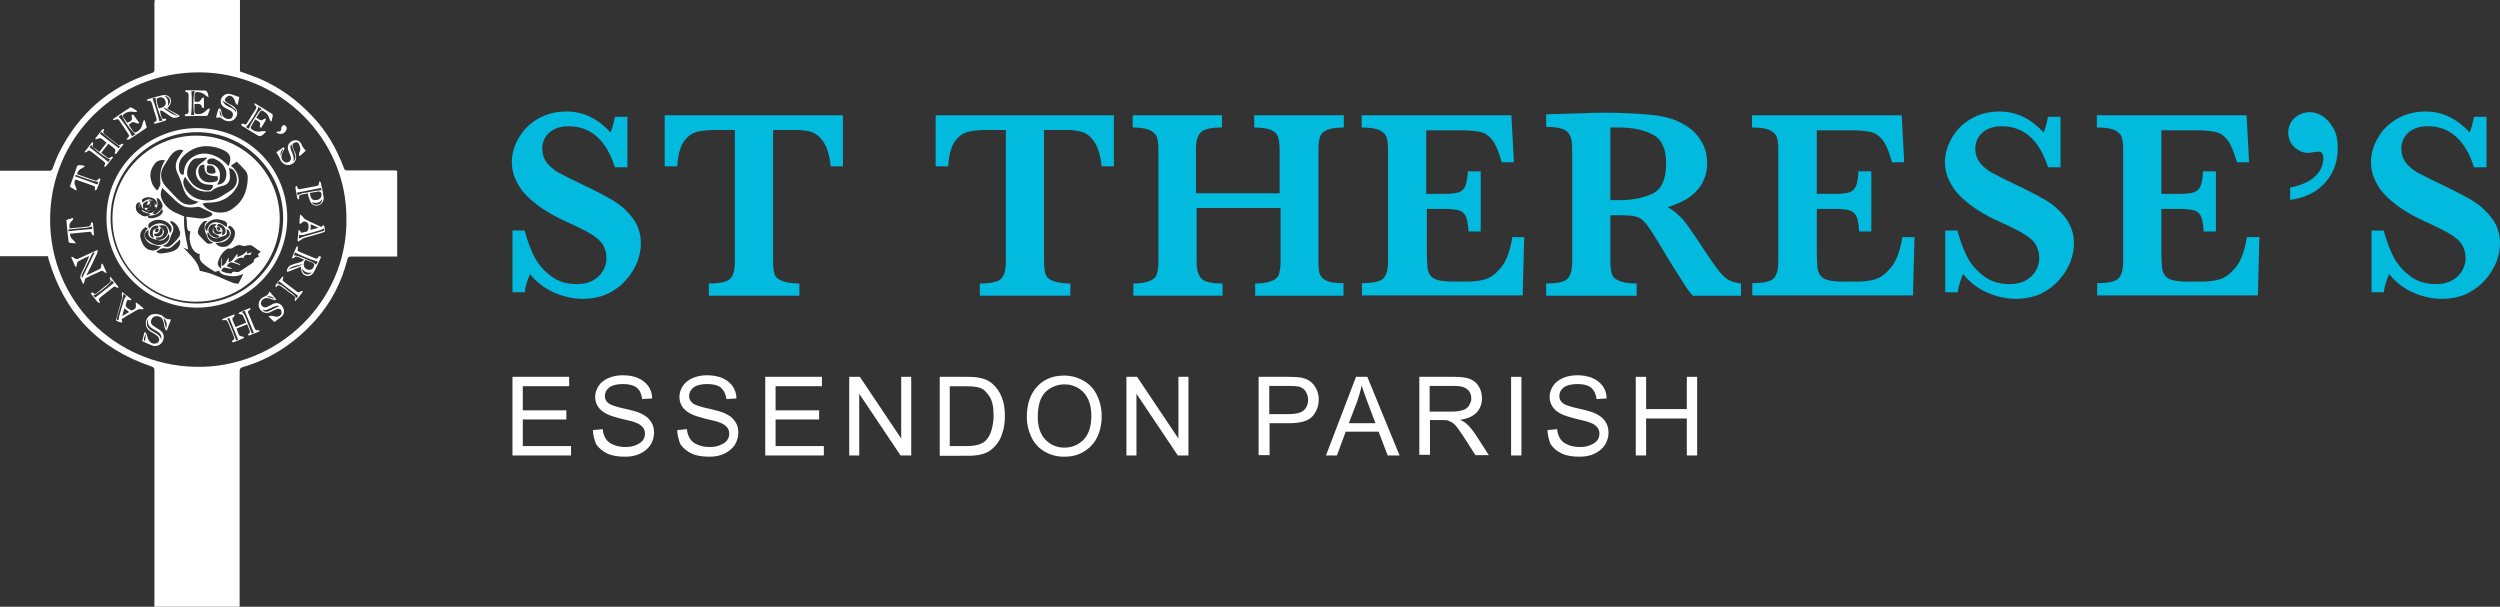 <?xml version="1.0" encoding="utf-8"?>
<!-- Generator: Adobe Illustrator 24.0.1, SVG Export Plug-In . SVG Version: 6.00 Build 0)  -->
<svg version="1.1" xmlns="http://www.w3.org/2000/svg" xmlns:xlink="http://www.w3.org/1999/xlink" x="0px" y="0px"
	 viewBox="0 0 798.1 193.7" style="enable-background:new 0 0 798.1 193.7;" xml:space="preserve">
<rect x="0" y="0" width="798.1" height="193.7" fill="#333333" stroke="none"/>
<style type="text/css">
	.st0{display:none;}
	.st1{fill:#FFFFFF;}
	.st2{fill:#01BADD;}
	.st3{fill:#231F20;}
	.st4{fill:#00BADD;}
</style>
<g id="Layer_2" class="st0">
</g>
<g id="Layer_1">
	<g>
		<path class="st1" d="M125.9,54.4c-5,0-10.1,0-15.1,0c-0.6,0-0.8-0.2-1-0.7c-2.3-6.2-5.5-11.8-10.1-16.6
			c-4.9-5.2-10.5-9.3-17.1-12.1c-2-0.8-4-1.5-6-2.2c0,0,0-0.1,0-0.2c0-7.5,0-15.1,0-22.6c-9.1,0-18.1,0-27.2,0c0,0.3-0.1,0.7-0.1,1
			c0,7.1,0,14.1,0,21.2c0,0.6-0.2,0.9-0.8,1.1C35,27.6,25.1,36.2,18.8,48.9c-0.8,1.6-1.4,3.3-2,4.9c-0.2,0.5-0.5,0.7-1,0.7
			c-5.3,0-10.5,0-15.8,0c0,9.1,0,18.2,0,27.3c5.1,0,10.2,0,15.3,0c0.1,0.2,0.1,0.3,0.1,0.5c0,0.1,0.1,0.3,0.1,0.4
			c5,17.1,15.9,28.6,32.9,34.3c0.7,0.2,0.9,0.6,0.9,1.3c0,24.8,0,49.6,0,74.4c0,0.4,0,0.8,0,1.2c9.1,0,18.2,0,27.2,0
			c0-0.4,0-0.7,0-1.1c0-24.7,0-49.5,0-74.2c0-0.8,0.2-1.2,1-1.4c9.3-2.7,17-8,23.4-15.2c4.9-5.6,8.2-12,10-19.2
			c0.2-0.6,0.4-0.9,1.1-0.9c4.7,0,9.4,0,14,0c0.3,0,0.5,0,0.8,0c0-9.2,0-18.2,0-27.3C126.6,54.4,126.2,54.4,125.9,54.4z M62.2,117.1
			C36.5,116.5,15.8,95.8,16,69.8c0.1-25.4,20.6-46.9,47.9-46.7c25.3,0.2,46.9,21,46.7,47C110.8,96.3,88.6,117.8,62.2,117.1z"/>
		<path class="st1" d="M91.7,69.5c0-15.1-11.9-28.6-28.8-28.6C47.4,40.9,34,53.3,34,69.5c-0.1,16.3,13.5,28.9,29.2,28.7
			C79.6,98,91.7,84.8,91.7,69.5z M62.8,96.9c-15.2,0-27.5-12.3-27.5-27.3c0-15.1,12.4-27.4,27.6-27.4c15.2,0,27.5,12.3,27.5,27.4
			C90.4,84.7,78.1,96.9,62.8,96.9z"/>
		<path class="st1" d="M82.4,105.4c-0.6,0.2-0.9-0.1-1.1-0.6c-0.6-1.4-1.2-2.9-1.8-4.3C79,99.4,79,99.4,80,98.8
			c-0.1-0.2-0.1-0.3-0.2-0.5c-1.1,0.5-2.2,0.9-3.3,1.4c-0.2,0.1-0.2,0.3-0.4,0.4c0.2,0.1,0.4,0.2,0.6,0.2c0.3,0.1,0.7,0.1,0.8,0.3
			c0.4,0.8,0.7,1.6,1.1,2.4c-1.2,0.5-2.3,0.9-3.4,1.4c-0.3-0.7-0.6-1.4-0.9-2.1c-0.2-0.5-0.2-0.9,0.4-1.2c0.1-0.1,0.2-0.4,0.2-0.6
			c-0.1,0-0.1-0.1-0.2-0.1c-1.3,0.5-2.5,1-3.8,1.5c0,0.1,0,0.2,0,0.2c0.2,0.1,0.4,0.2,0.6,0.1c0.7-0.2,1,0.1,1.3,0.7
			c0.6,1.5,1.2,2.9,1.8,4.4c0.2,0.6,0.4,1.1-0.4,1.4c-0.1,0-0.2,0.3-0.1,0.4c0.1,0.1,0.3,0.2,0.4,0.2c1.2-0.5,2.3-0.9,3.4-1.4
			c0-0.1,0-0.2,0-0.3c-0.2-0.1-0.4-0.1-0.6-0.2c-0.3-0.1-0.8-0.1-0.9-0.3c-0.4-0.7-0.6-1.4-0.9-2.2c1.2-0.5,2.2-0.9,3.4-1.4
			c0.3,0.7,0.5,1.4,0.8,2c0.2,0.5,0.1,0.8-0.3,1c-0.1,0.1-0.2,0.3-0.3,0.5c0.2,0,0.4,0.1,0.5,0.1c1.1-0.4,2.2-0.9,3.2-1.3
			c0-0.1,0-0.2,0.1-0.3C82.8,105.5,82.5,105.4,82.4,105.4z M76,108.4c-0.2,0.1-0.5,0.2-0.6,0.3c-0.5-1.2-0.9-2.4-1.3-3.5
			c-0.5-1.2-1-2.3-1.5-3.5c0.1,0,0.4-0.2,0.6-0.2C74.1,103.7,75,106,76,108.4z M80.7,106.4c-0.1,0.1-0.3,0.1-0.3,0.1
			c-0.5-1.2-0.9-2.4-1.4-3.6c-0.5-1.1-0.7-2.5-1.8-3.3c0.3-0.1,0.7-0.3,0.9-0.4c1,2.3,1.9,4.6,2.9,7
			C81.1,106.3,80.9,106.4,80.7,106.4z"/>
		<path class="st1" d="M27.8,48.4c0.4-0.5,0.8-0.4,1.3,0c1.2,0.9,2.4,1.9,3.6,2.8c1,0.8,1,0.8,0.5,2c0.2,0,0.5,0,0.7-0.2
			c0.7-0.9,1.4-1.8,2.3-2.9c-0.4,0-0.7-0.1-0.8,0c-0.5,0.6-0.9,0.4-1.4,0c-0.5-0.4-1.1-0.9-1.7-1.3c0.8-1,1.5-1.9,2.3-2.9
			c0.5,0.4,0.9,0.7,1.4,1.1c1,0.8,1,0.8,0.6,1.9c0.1,0.1,0.3,0.2,0.4,0.3c0.8-1.1,1.6-2.1,2.4-3.1c0-0.1,0-0.1-0.1-0.2
			c-0.2,0-0.5,0-0.6,0.1c-0.4,0.5-0.8,0.4-1.3,0c-1.3-1-2.6-2-3.8-3c-0.5-0.4-0.9-0.7-0.4-1.4c0.1-0.1,0-0.3-0.1-0.4
			c0,0-0.3,0-0.4,0.1c-0.8,1-1.5,2-2.3,2.9c0.1,0.1,0.1,0.2,0.2,0.3c0.2-0.1,0.5-0.2,0.7-0.2c0.3-0.1,0.6-0.3,0.8-0.2
			c0.7,0.4,1.3,0.9,1.9,1.5c-0.8,1-1.5,1.9-2.3,2.9c-0.6-0.5-1.1-0.9-1.7-1.3c-0.4-0.3-0.6-0.6-0.3-1.1c0.1-0.1,0-0.4-0.1-0.7
			c-0.1,0-0.2,0-0.2,0c-0.8,1-1.6,2.1-2.4,3.1c0,0.1,0.1,0.2,0.1,0.2C27.4,48.5,27.7,48.6,27.8,48.4z M31.9,42.7
			c0,0,0.1-0.1,0.2-0.3c0.1-0.1,0.2-0.2,0.2-0.3c1,0.8,2,1.6,2.9,2.4c1,0.8,2,1.5,3.1,2.3c-0.1,0.1-0.3,0.4-0.4,0.5
			C35.9,45.8,33.9,44.3,31.9,42.7z M29.1,46.3c0.7,1.2,5.1,4.5,6.1,4.6c-0.3,0.4-0.5,0.6-0.6,0.8c-2-1.6-4-3.1-6-4.7
			C28.7,46.9,28.9,46.6,29.1,46.3z"/>
		<path class="st1" d="M51.2,100.5c-0.8-0.2-1.7-0.4-2.4-0.2c-1.2,0.3-2,1.2-2.2,2.4c-0.2,1.3,0.3,2.4,1.4,3.1
			c0.8,0.5,1.6,0.9,2.3,1.5c0.3,0.3,0.6,0.9,0.5,1.3c-0.1,0.7-0.6,1-1.3,1.1c-0.9,0.1-1.7-0.4-2.2-1.4c-0.2-0.5-0.3-1.1-0.5-1.6
			c-0.1-0.3-0.3-0.5-0.5-0.7c-0.1,0-0.2,0.1-0.2,0.1c-0.2,0.9-0.5,1.9-0.7,2.8c1.1,0.5,2.1,1,3.2,1.4c1.6,0.6,3.3-0.5,3.6-2.1
			c0.3-1.2-0.2-2.2-1.4-3c-0.7-0.4-1.4-0.8-2-1.3c-0.6-0.4-0.8-1.1-0.5-1.8c0.3-0.8,0.9-1.1,1.6-1.2c0.9,0,1.7,0.4,2.1,1.3
			c0.3,0.8,0.4,1.6,0.6,2.5c0.1,0.3,0.3,0.5,0.4,0.8c0.1,0,0.2-0.1,0.3-0.1c0.4-1.1,0.8-2.2,1.3-3.4c-0.7-0.1-1.3-0.1-1.8-0.4
			C52.2,101.2,51.8,100.6,51.2,100.5z M46.3,108.9c-0.5-0.1-0.5-1.1,0.3-2.3C46.5,107.3,46.4,108.1,46.3,108.9z M49,105.1
			c0.5,0.3,1,0.5,1.4,0.8c0.9,0.6,1.3,1.4,1,2.5c-0.1-0.9-0.7-1.4-1.4-1.9c-0.7-0.4-1.4-0.8-2-1.2c-1.2-0.9-1.5-2.2-0.6-3.5
			C46.8,103.5,47.8,104.4,49,105.1z M53,104.7c-0.3-1-0.5-2.1-0.8-3.1C53.1,102.1,53.5,103.9,53,104.7z"/>
		<path class="st1" d="M101.7,81.9c-0.3,0.9-0.9,0.7-1.5,0.4c-1.5-0.6-3.1-1.3-4.6-1.9c-0.5-0.2-0.8-0.5-0.5-1.1
			c0.1-0.2-0.1-0.4-0.1-0.7c-0.1,0-0.2,0.1-0.3,0.1c-0.5,1.1-1,2.2-1.4,3.4c-0.1,0.2,0.1,0.4,0.1,0.5c0.5-0.3,1-0.8,1.3-0.7
			c0.8,0.2,1.5,0.6,2.4,1c-0.4,0.3-0.7,0.6-1,0.7c-0.9,0.3-1.7,0.5-2.6,0.8c-1.1,0.3-1.7,0.9-1.9,1.9c0,0.1,0,0.4,0,0.4
			c0.1,0.1,0.3,0,0.5,0c1.3-0.5,2.6-1,4-1.6c0,0.3,0,0.5,0,0.6c0.1,1.2,0.6,2,1.5,2.3c1,0.3,2-0.1,2.6-1.1c0.8-1.5,1.5-3.1,2.2-4.6
			c0.1-0.1-0.1-0.3-0.1-0.5C102,81.7,101.8,81.8,101.7,81.9z M91.9,86.1c1.3-1.3,3.1-1.3,4.8-1.8C95.2,85.3,93.4,85.4,91.9,86.1z
			 M97.5,87.5c-0.7-0.3-1-0.9-1.1-1.8c0.8,1.2,1.8,1.6,3.2,1.3C98.8,87.6,98.2,87.8,97.5,87.5z M100.3,84.7
			c-0.2,0.6-0.4,1.3-1.2,1.4c-1.3,0.3-2.4-0.8-2.1-2.1c0.1-0.4,0.3-0.7,0.4-1.1c0.7,0.3,1.4,0.5,2,0.8
			C99.8,84,100.5,84.1,100.3,84.7z M100.9,84.5c-0.5-0.8-6-3.1-7.1-3c0.1-0.4,0.3-0.7,0.4-0.9c2.3,1.1,4.6,2.2,7.2,2.9
			C101.3,83.8,101.1,84.1,100.9,84.5z"/>
		<path class="st1" d="M47.3,32.2c0.7-0.2,1,0.2,1.2,0.8c0.4,1.6,0.9,3.1,1.4,4.6c0.2,0.6,0.2,1.1-0.5,1.3c-0.1,0-0.2,0.3-0.3,0.4
			c0.1,0.1,0.3,0.2,0.4,0.2c1.1-0.3,2.2-0.6,3.3-1c0.1,0,0.2-0.2,0.3-0.4c-0.2-0.1-0.3-0.3-0.5-0.2c-0.7,0.2-1-0.1-1.1-0.7
			c-0.1-0.4-0.2-0.7-0.3-1.1c-0.1-0.3,0-0.5-0.1-0.8c0.3,0.1,0.7,0,0.9,0.2c0.8,0.5,1.6,1.1,2.5,1.7c0.8,0.6,1.7,0.5,2.6,0.1
			c0.1,0,0.2-0.2,0.2-0.3c0-0.1-0.1-0.2-0.3-0.3c-1.2-0.7-2.5-1.3-3.6-2c0.5-0.7,0.9-1.2,1.1-1.8c0.5-1.5-0.9-2.9-2.6-2.5
			c-1.6,0.3-3.2,0.9-4.8,1.3c-0.1,0-0.2,0.2-0.3,0.4C47,32,47.1,32.2,47.3,32.2z M56.8,37c-1,0-3.6-1.5-4.5-2.5
			c0-0.1,0.1-0.1,0.1-0.2C53.8,35.2,55.2,36,56.8,37z M54.2,31.8c0.3,0.8-0.1,1.4-0.7,2.1c0.4-1.4,0.2-2.5-1.1-3.3
			C53.4,30.7,53.9,31,54.2,31.8z M50.4,31.3c1-0.5,1.9-0.2,2.3,0.7c0.5,1,0.2,1.8-0.9,2.3c-0.3,0.1-0.7,0.2-1.1,0.3
			c-0.3-0.9-0.6-1.7-0.7-2.6C49.9,31.8,50.2,31.4,50.4,31.3z M49.7,31.2c-0.2,1.3,1.5,6.7,2.3,7.2c-0.4,0.1-0.8,0.2-1.1,0.3
			c-0.6-2.5-1.3-4.8-2.2-7.3C49,31.4,49.3,31.3,49.7,31.2z"/>
		<path class="st1" d="M65.8,37c0.2,0,0.5-0.1,0.5-0.2c0.3-0.7,0.5-1.3,0.7-2c-0.1-0.1-0.1-0.1-0.2-0.2c-0.3,0.2-0.7,0.3-0.9,0.6
			c-0.9,0.9-1.9,1.4-3.1,1.2c-0.3,0-0.7-0.3-0.7-0.5c-0.1-0.9,0-1.8,0-2.7c1,0,2.1-0.4,2.4,1.1c0,0.1,0.4,0.1,0.6,0.2
			c0-1.2,0-2.2,0-3.4c-0.3,0.1-0.6,0.2-0.7,0.3c-0.6,1.1-0.9,1.3-2.3,1c0-0.4,0-0.7,0-1c0-0.3,0-0.6,0-0.9c0-0.9,0.3-1.2,1.2-1.1
			c1,0.1,1.8,0.5,2.5,1.2c0.2,0.2,0.6,0.3,0.8,0.5c-0.1-0.7-0.2-1.3-0.5-1.8c-0.1-0.2-0.4-0.4-0.6-0.4c-2,0-4-0.1-6-0.1
			c-0.2,0-0.3,0.2-0.5,0.2c0.1,0.1,0.2,0.3,0.4,0.4c0.7,0,0.8,0.5,0.8,1.1c0,1.7-0.1,3.3,0,5c0,0.6-0.2,0.9-0.8,0.9
			c-0.2,0-0.3,0.2-0.5,0.4c0.2,0.1,0.3,0.3,0.5,0.3C61.6,37,63.7,37,65.8,37z M61.1,29.1c0.3,0,0.7,0,1.1,0c-0.6,1-0.6,6.6-0.1,7.6
			c-0.4,0-0.7,0-1.1,0C61.3,34.1,61.3,31.6,61.1,29.1z"/>
		<path class="st1" d="M33.3,86.9c0.1,0.1,0.4,0.1,0.8,0.3c-0.5-1.1-0.8-1.9-1.2-2.7c-0.1-0.2-0.3-0.3-0.4-0.4
			c-0.1,0.2-0.2,0.4-0.2,0.6c0.1,0.6-0.1,1-0.7,1.3c-1.3,0.6-2.5,1.2-4,1.9c0.2-0.5,0.3-0.7,0.5-1c1-2,2-4,2.9-6
			c0.1-0.3,0.1-0.6,0.2-1.1c-0.3,0.1-0.4,0.1-0.5,0.2c-1.8,0.8-3.7,1.6-5.5,2.5c-0.6,0.3-1.2,0.3-1.7-0.3c-0.1-0.1-0.4-0.1-0.8-0.2
			c0.5,1.1,0.8,1.9,1.2,2.8c0.2,0.4,0.4,0.5,0.6,0.1c0-0.5,0.1-1.2,0.4-1.4c1.1-0.7,2.4-1.2,3.6-1.8c-0.8,2.1-1.8,4.1-2.7,6
			c-0.1,0.2-0.2,0.6-0.2,0.8c0.2,0.7,0.6,1.4,0.9,2.1c0.1,0,0.2,0,0.2,0c0.1-0.2,0.1-0.4,0.2-0.6c0.1-0.4,0.2-1,0.5-1.2
			c1.5-0.8,3-1.4,4.5-2.1C32.5,86.3,32.9,86.4,33.3,86.9z M26.3,88.6c-0.1,0-0.1,0-0.2,0c0-0.3-0.1-0.6,0-0.8
			c1.1-2.3,2.2-4.5,3.3-6.8c0.1-0.2,0.4-0.4,0.6-0.5c0.1,0,0.1,0.1,0.2,0.1C28.9,83.3,27.6,85.9,26.3,88.6z"/>
		<path class="st1" d="M37,38.2c0.5-0.3,0.8-0.2,1.1,0.3c0.9,1.3,1.8,2.6,2.6,3.9c0.7,1,0.7,1-0.4,2.1c0.4,0,0.7,0.1,0.9,0
			c1.8-1.1,3.5-2.3,5.3-3.5c0.2-0.1,0.4-0.3,0.3-0.5c-0.2-0.7-0.4-1.4-0.6-2.1c-0.1,0-0.2,0-0.3,0c-0.1,0.4-0.4,0.7-0.4,1.1
			c-0.2,1.2-0.8,2-1.8,2.6c-0.5,0.3-1,0.3-1.3-0.3c-0.4-0.7-0.9-1.3-1.3-1.9c1.1-1.1,1.3-1.1,2.7-0.5c0.2,0.1,0.4-0.1,0.7-0.1
			c-0.7-1-1.4-1.9-2-2.8c-0.2,0.2-0.4,0.3-0.6,0.4c0.7,1.4-0.2,1.9-1.3,2.3c-0.4-0.6-0.8-1.2-1.2-1.7c-0.4-0.5-0.2-0.8,0.2-1.1
			c0.9-0.7,1.9-0.9,3-0.7c0.4,0.1,0.8,0,1.1,0c0-0.1,0-0.2,0-0.3c-0.6-0.4-1.2-0.8-1.8-1.1c-0.1-0.1-0.4,0-0.5,0.1
			c-1.8,1.2-3.6,2.4-5.3,3.6c0,0.1,0,0.2,0,0.3C36.5,38.2,36.8,38.3,37,38.2z M38.9,36.5c0,1.2,3.4,6,4.4,6.3
			c-0.4,0.2-0.8,0.5-1.2,0.7c-0.3-1.2-3.5-5.8-4.3-6.2C38.2,37,38.6,36.8,38.9,36.5z"/>
		<path class="st1" d="M77.3,40.2c1.3,0.8,2.6,1.6,3.9,2.4c1.9,1.2,1.9,1.2,3.5-0.3c0,0,0-0.1,0.2-0.4c-0.5,0-1-0.1-1.3,0
			c-1.2,0.3-2.3,0.1-3.3-0.7c-0.2-0.1-0.3-0.5-0.2-0.7c0.4-0.8,0.9-1.6,1.4-2.4c0.8,0.6,2,0.8,1.4,2.2c0,0.1,0.2,0.3,0.4,0.6
			c0.6-0.9,1.1-1.7,1.5-2.5c0.1-0.1,0-0.4,0-0.6c-0.2,0.1-0.4,0.1-0.6,0.2c-0.4,0.5-0.9,0.5-1.4,0.2c-0.3-0.2-0.6-0.4-1-0.6
			c0.4-0.7,0.8-1.3,1.2-1.9c0.3-0.5,0.6-0.5,1.1-0.2c1,0.5,1.6,1.3,1.9,2.4c0.1,0.3,0.3,0.6,0.5,0.9c0.1,0,0.1,0,0.2-0.1
			c0.1-0.6,0.3-1.2,0.4-1.8c0-0.1-0.1-0.4-0.2-0.5c-1.8-1.2-3.7-2.3-5.5-3.4c-0.1,0-0.2,0.1-0.2,0.1c0.1,0.2,0.1,0.5,0.3,0.6
			c0.5,0.4,0.4,0.7,0.1,1.2c-0.9,1.3-1.7,2.7-2.5,4c-0.6,1-0.6,1-1.7,0.5C76.8,39.8,77,40,77.3,40.2z M82.5,34.1
			c0.4,0.3,0.8,0.5,1,0.7c-0.3,0.4-0.7,0.6-1,1c-0.9,1.3-1.7,2.7-2.5,4c-0.2,0.4-0.4,0.8-0.6,1.3c-0.3-0.2-0.6-0.3-0.9-0.6
			C79.4,40,82.5,35,82.5,34.1z"/>
		<path class="st1" d="M71.5,38.3c1.5,0.8,3.2,0.4,3.9-1c0.8-1.4,0.2-2.8-1.4-3.7c-0.6-0.3-1.1-0.6-1.6-0.9
			c-0.4-0.3-0.8-0.7-0.5-1.2c0.2-0.4,0.7-0.8,1.1-0.9c0.6-0.2,1.2,0.2,1.6,0.8c0.3,0.4,0.4,1,0.6,1.4c0.1,0.3,0.4,0.5,0.5,0.7
			c0.1,0,0.1-0.1,0.2-0.1c0.2-0.8,0.3-1.6,0.5-2.4c-1-0.3-2-0.8-3-1c-1.1-0.3-2.4,0.5-2.8,1.6c-0.4,1.2,0.1,2.2,1.2,2.8
			c0.7,0.3,1.3,0.7,2,1.1c0.5,0.4,0.7,0.9,0.5,1.5C74.1,37.7,73.7,38,73,38c-0.9,0-1.7-0.5-2.1-1.4c-0.2-0.5-0.2-1.1-0.4-1.6
			c-0.1-0.2-0.3-0.3-0.4-0.5c-0.1,0.1-0.3,0.2-0.4,0.4c-0.3,0.8-0.5,1.6-0.7,2.5c0.1,0.1,0.2,0.2,0.3,0.2
			C70.3,37.2,70.8,37.9,71.5,38.3z M71.8,33.3c-0.3-0.3-0.5-0.7-0.8-1.2c0.9,0.6,1.6,1,2.3,1.4c0.7,0.5,1.3,1,1.9,1.5
			c0.2,0.2,0.2,0.7,0.2,1.1C74.9,34.4,73,34.4,71.8,33.3z M70.2,35.2c0.2,0.7,0.5,1.5,0.7,2.2C70.3,37.1,69.9,35.8,70.2,35.2z"/>
		<path class="st1" d="M87,97.1c-0.6,0.3-1.1,0.6-1.7,0.9c-0.7,0.3-1.4,0.1-1.8-0.5c-0.4-0.6-0.2-1.3,0.3-1.8c0.6-0.5,1.2-0.7,2-0.5
			c0.5,0.1,1,0.4,1.5,0.5c0.2,0.1,0.5,0,1,0c-0.8-1-1.5-1.7-2.3-2.7c-0.3,1.4-1.4,1.5-2.2,2c-1,0.6-1.5,1.9-1.1,3.1
			c0.5,1.5,2.1,2.2,3.5,1.6c0.8-0.4,1.5-0.8,2.3-1.1c0.3-0.1,0.9,0,1.1,0.2c0.2,0.3,0.3,0.8,0.3,1.2c-0.2,0.7-0.8,1.1-1.5,1.1
			c-0.6,0-1.1-0.2-1.7-0.3c-0.3,0-0.6,0.1-0.9,0.1c0,0.1,0,0.2,0,0.2c0.6,0.6,1.2,1.1,1.8,1.7c0.7-0.5,1.3-1,1.9-1.4
			c1.2-0.8,1.5-2.1,0.8-3.3C89.6,96.8,88.3,96.4,87,97.1z M87.6,95.4c-0.9-0.2-1.7-0.5-2.4-0.7C85.7,94.4,86.9,94.6,87.6,95.4z
			 M86.3,99.1c-0.9,0.5-1.8,0.6-2.6-0.2c1.2,0.4,2.1-0.3,3.1-0.7c0.5-0.3,1.1-0.5,1.7-0.6c0.2-0.1,0.5,0.1,0.6,0.1
			C88.2,98.2,87.3,98.6,86.3,99.1z"/>
		<path class="st1" d="M93.3,45c-1.1,0.5-1.7,1.6-1.3,2.9c0.2,0.6,0.5,1.2,0.7,1.8c0.4,1,0.1,1.8-0.8,2.1c-0.8,0.3-1.7-0.3-2-1.3
			c-0.2-1,0.2-1.8,0.7-2.6c0.2-0.4,0.4-0.6-0.1-0.9c-0.8,0.6-1.6,1.1-2.3,1.6c0.4,0.7,0.9,1.3,1.1,2c0.6,1.6,2.1,2.5,3.6,1.9
			c1.5-0.6,2.1-2.1,1.3-3.8c-0.3-0.6-0.5-1.1-0.7-1.7c-0.2-0.5-0.2-1.1,0.4-1.4c0.6-0.3,1.2-0.3,1.5,0.3c0.3,0.5,0.4,1.1,0.5,1.7
			c0,0.4-0.3,0.8-0.4,1.3c-0.1,0.3,0,0.6,0,0.9c0.1,0,0.2,0,0.2,0c0.6-0.5,1.3-1.1,1.9-1.7c-0.3-0.4-0.6-0.7-0.9-1.1
			c-0.2-0.4-0.4-0.8-0.6-1.2C95.6,44.8,94.4,44.5,93.3,45z M90.4,47.6c-0.3,0.7-0.5,1.4-0.8,2.1C89.4,48.9,89.8,47.8,90.4,47.6z
			 M94,48.9c0.5,1.2,0.4,1.9-0.4,2.7c0.5-1.4-0.2-2.4-0.6-3.5c-0.3-0.8-0.5-1.5,0-2C93.3,46.9,93.7,47.9,94,48.9z"/>
		<path class="st1" d="M94.8,59.5c0,0-0.1-0.1-0.3-0.2c-0.1,0.3-0.2,0.5-0.2,0.7c0.2,1.1,0.4,2.2,0.6,3.2c0,0.2,0.3,0.4,0.4,0.5
			c0.1-0.2,0.3-0.4,0.2-0.6c-0.1-0.6,0.1-0.9,0.8-1c0.6-0.1,1.2-0.2,1.9-0.4c0.3,1,0.5,1.9,0.9,2.7c0.5,1.1,1.6,1.5,2.7,1.1
			c0.9-0.3,1.7-1.4,1.5-2.5c-0.2-1.6-0.5-3.1-0.9-4.7c0-0.2-0.3-0.3-0.4-0.4c-0.1,0.2-0.2,0.3-0.2,0.5c0.1,0.7-0.3,0.9-0.8,1
			c-1.6,0.3-3.2,0.6-4.8,0.9C95.2,60.5,95.2,60.5,94.8,59.5z M101.6,65.3c-0.8,0.2-1.5,0.1-2.1-0.7c1.3,0.3,2.5,0.3,3.4-1
			C102.8,64.5,102.4,65.1,101.6,65.3z M102.6,62.6c-0.2,0.8-0.8,1.2-1.8,1.3c-0.8,0.1-1.3-0.3-1.6-1c-0.1-0.4-0.2-0.8-0.3-1.3
			c0.8-0.1,1.6-0.3,2.4-0.4C102.3,60.9,102.8,61.5,102.6,62.6z M102.5,60c0,0.1,0.1,0.5,0.1,0.7c-1.3,0.2-2.6,0.3-3.8,0.6
			c-1.2,0.3-2.6,0.2-3.8,1.1c-0.1-0.4-0.1-0.7-0.2-0.9C97.4,61,99.9,60.5,102.5,60z"/>
		<path class="st1" d="M103,72c-0.2,0.4-0.4,0.5-0.8,0.3c-1.5-0.8-3.1-1.4-4.6-2.2c-0.5-0.2-0.8-0.8-1.2-1.2
			c-0.1-0.1-0.3-0.2-0.6-0.4c-0.1,1-0.2,1.8-0.2,2.6c0,0.1,0.1,0.3,0.2,0.4c0.2-0.1,0.3-0.2,0.5-0.3c0.2-0.2,0.5-0.5,0.7-0.5
			c0.9-0.1,1.6,0.6,1.5,1.6c0,0.3,0,0.6-0.1,0.9c-0.1,0.2-0.2,0.6-0.4,0.7c-0.6,0.2-1.2,0.3-1.9,0.4c0,0-0.1-0.3-0.2-0.4
			c-0.1-0.2-0.3-0.3-0.4-0.5c-0.1,0-0.2,0.1-0.2,0.1c-0.1,1.1-0.2,2.1-0.3,3.2c0,0.1,0.1,0.3,0.2,0.4c0.1,0,0.2-0.1,0.4-0.2
			c0.5-0.3,0.9-0.7,1.4-0.9c2-0.6,4-1.1,5.9-1.7c0.9-0.3,1-0.4,0.8-1.3c-0.1-0.3-0.1-0.6-0.2-0.8c0-0.1-0.2-0.3-0.3-0.3
			C103.2,71.8,103,71.9,103,72z M99.2,71.6c0.9,0.4,1.6,0.7,2.5,1.1c-1,0.3-1.8,0.5-2.6,0.7C99.2,72.9,99.2,72.3,99.2,71.6z
			 M103,73.8c-2,0.6-4,1.1-6,1.7c-0.5,0.2-1,0.4-1.6,0.7c0-0.4,0.1-0.9,0.1-1.2c0.5,0,0.9,0.1,1.3,0c1.9-0.5,3.8-1,5.7-1.6
			c0.3-0.1,0.6-0.3,0.8-0.5C103.8,73.5,103.7,73.6,103,73.8z"/>
		<path class="st1" d="M43.5,96.6c-0.1,0-0.2,0.1-0.2,0.1c0,0.2,0.1,0.4,0.1,0.7c0,0.4,0,0.8-0.2,1c-0.9,0.9-1.3,0.8-2.3,0.1
			c-0.2-0.1-0.4-0.3-0.5-0.4c-0.1-0.2-0.3-0.5-0.3-0.7c0.1-0.4,0.2-0.8,0.4-1.3c0.1-0.4,0.3-0.5,0.7-0.3c0.2,0.1,0.4,0,0.7,0
			c0-0.1,0-0.2,0-0.3c-0.9-0.7-1.8-1.4-2.9-2.3c-0.1,0.3-0.1,0.6-0.1,0.8c0,0.5,0.2,1,0,1.4c-0.5,1.9-1.1,3.8-1.6,5.7
			c-0.4,1.3-0.4,1.3,0.9,1.7c0.1,0,0.1,0.1,0.2,0.1c0.2,0,0.5,0,0.7,0c-0.1-0.2-0.1-0.4-0.2-0.6c0-0.1,0-0.2-0.1-0.4
			c1.3-0.8,2.7-1.7,4-2.4c0.8-0.4,1.5-1.1,2.6-0.7c0.1,0,0.3-0.2,0.5-0.3C45,97.7,44.3,97.1,43.5,96.6z M38,101.1
			c-0.1,0.4-0.1,0.7-0.1,1.1c-0.7-0.1-0.8-0.2-0.5-1c0.6-2,1.2-3.9,1.7-5.9c0.1-0.5,0.2-1,0.3-1.5c0.3,0.3,0.7,0.5,0.9,0.7
			c-0.3,0.4-0.6,0.8-0.7,1.2C39,97.5,38.5,99.3,38,101.1z M39,100.9c0.3-1,0.5-1.7,0.7-2.5c0.5,0.4,0.9,0.7,1.5,1.2
			C40.5,100,39.8,100.4,39,100.9z"/>
		<path class="st1" d="M22.4,74.6c2-0.2,4.1-0.4,6.2-0.6c0.5,0,0.6,0.2,0.7,0.7c0.1,0.2,0.3,0.3,0.5,0.5c0.1-0.1,0.1-0.1,0.2-0.2
			c-0.1-1.2-0.2-2.4-0.3-3.6c0-0.2-0.2-0.3-0.4-0.5c-0.1,0.2-0.3,0.3-0.3,0.5c0,0.6-0.3,0.8-0.8,0.9c-0.5,0.1-1.1,0.1-1.6,0.2
			c-1.4,0.1-2.9,0.3-4.4,0.4c-0.2-1.1,0.1-1.9,0.9-2.5c0.2-0.2,0.2-0.5,0.3-0.7c-0.1,0-0.1-0.1-0.2-0.1c-0.6,0.2-1.3,0.4-2,0.6
			c0.2,2.4,0.4,4.7,0.7,7c0,0.1,0.2,0.3,0.3,0.3c0.6,0.1,1.2,0.1,2,0.2C23.7,76.5,22.1,76.1,22.4,74.6z M21.9,73.8
			c-0.2-0.5-0.2-0.5,0.5-0.6c1.8-0.2,3.6-0.3,5.4-0.5c0.5-0.1,1-0.3,1.6-0.4c0,0.2,0,0.6,0,0.8C26.9,73.3,24.4,73.5,21.9,73.8z"/>
		<path class="st1" d="M24.5,60.7c-0.1-1.1-1.3-2.2-0.4-3.4c1.7,0.6,3.4,1.2,5.1,1.8c1.2,0.4,1.2,0.4,1.1,1.7
			c0.2-0.1,0.5-0.2,0.6-0.3c0.4-1,0.8-2.1,1.1-3.1c0.1-0.2-0.1-0.4-0.1-0.5c-0.2,0.1-0.3,0.2-0.5,0.3c-0.3,0.2-0.6,0.6-0.8,0.5
			c-2-0.6-4-1.4-6-2.1c0.2-1,0.7-1.5,1.6-1.9c0.3-0.1,0.5-0.4,0.8-0.5c0-0.1-0.1-0.2-0.1-0.3c-0.6-0.1-1.2-0.2-1.8-0.2
			c-0.2,0-0.4,0.2-0.5,0.4c-0.8,2.2-1.5,4.3-2.3,6.5c0.6,0.4,1.2,0.7,1.8,1.1C24.3,60.8,24.4,60.7,24.5,60.7z M24.7,56
			c1.7,0.6,3.5,1.3,5.2,1.8c0.4,0.1,0.9,0.2,1.5,0.3c-0.1,0.3-0.2,0.6-0.3,0.8c-2.4-0.9-4.7-1.7-7.1-2.6C24,55.8,24.3,55.8,24.7,56z
			"/>
		<path class="st1" d="M37.8,91.8c0-0.1,0-0.1,0-0.2c-0.8-1-1.6-2-2.6-3.3c-0.1,0.4-0.2,0.7-0.1,0.8c0.5,0.6,0.1,0.9-0.3,1.3
			c-1.2,0.9-2.4,1.9-3.6,2.9c-0.9,0.7-0.9,0.7-1.8,0c-0.1,0.1-0.3,0.2-0.4,0.4c0.7,0.9,1.5,1.9,2.2,2.8c0.1,0.1,0.4,0.1,0.8,0.2
			c-0.6-1.2-0.6-1.2,0.3-2c1.2-1,2.5-1.9,3.7-2.9c0.4-0.3,0.8-0.5,1.2,0C37.2,91.9,37.5,91.8,37.8,91.8z M30.4,95
			c-0.1-0.1-0.3-0.4-0.6-0.7c1.2-0.3,5.6-3.8,5.9-4.8c0.3,0.4,0.5,0.7,0.7,0.8C34.4,91.9,32.4,93.4,30.4,95z"/>
		<path class="st1" d="M94.8,93.1C93.4,92,92,91,90.6,89.9c-0.4-0.3-0.5-0.6-0.2-1.1c0.1-0.1,0-0.4-0.1-0.6c-0.9,1-1.7,1.9-2.3,2.8
			c-0.1,0.1,0,0.4,0,0.6c0.1,0,0.2,0.1,0.2,0.1c0.5-0.9,1-0.7,1.7-0.2c1.3,1,2.6,2,3.9,2.9c0.4,0.3,0.7,0.6,0.3,1.2
			c-0.1,0.1,0.1,0.4,0.1,0.6c0.9-1,1.6-1.9,2.3-2.8c0.1-0.1,0.1-0.4,0.1-0.5c-0.2,0-0.5,0-0.6,0.1C95.5,93.4,95.2,93.4,94.8,93.1z
			 M94.6,95.2c-0.6-1.3-1.8-1.8-2.8-2.6c-1-0.8-1.8-1.8-3.3-2c0.2-0.3,0.5-0.6,0.6-0.8c2,1.6,4,3.1,6,4.6
			C95.1,94.6,94.9,94.9,94.6,95.2z"/>
		<path class="st1" d="M90.9,42.2c0.5-0.5,0.8-1,0.5-1.7c-0.1-0.3-0.5-0.6-0.8-0.6c-0.2,0-0.5,0.4-0.7,0.6c-0.1,0.1-0.1,0.4-0.1,0.5
			c0,0.7-0.3,1.1-1,1c-0.2,0-0.5,0.1-0.7,0.2C89.2,43,90.2,42.9,90.9,42.2z"/>
		<path class="st1" d="M62.6,43.3c-14.7,0-26.8,12-26.7,26.5C35.9,85,48.4,96.1,62,96.3c15.8,0.3,27.3-12.3,27.3-26.5
			C89.3,55.1,77.4,43.3,62.6,43.3z M75.6,51.6c0.9,0.9,1.8,1.8,2.6,2.7c0.7,0.7,0.9,1.6,0.9,2.5c-0.1,4.4-1.7,8-5.6,10.3
			c-2.4,1.4-6.3,0.8-8.2-1.2c-0.2-0.2-0.4-0.5-0.7-0.9c0.7-0.1,1.1-0.3,1.6-0.3c4,0.1,7.2-1.4,9.3-4.8c1.4-2.2,0.6-5.2-1.8-7
			C74.4,52.4,75,52,75.6,51.6z M70.1,72.5c0.1,0.3,0.2,0.6,0.3,1c-0.3,0-0.7,0.2-0.8,0.1c-0.2-0.2-0.3-0.6-0.5-1
			C69.6,72.5,69.9,72.5,70.1,72.5z M68.3,72.5C68.3,72.5,68.3,72.5,68.3,72.5C68.3,72.5,68.3,72.5,68.3,72.5
			C68.3,72.5,68.3,72.5,68.3,72.5C68.3,72.5,68.3,72.5,68.3,72.5c-0.5,0.7-0.6,1.4-0.1,1.9c0.5,0.4,1.2,0.6,1.9,1
			c-0.1,0.1-0.3,0.4-0.5,0.5c-1.7,0.2-3.5-1.6-3-3c0.4-1.1,1.2-1.5,2.6-1.3C68.9,71.9,68.6,72.2,68.3,72.5z M68.5,74.3
			c-0.4-0.5-0.5-1-0.3-1.7c0,0,0-0.1,0-0.1c0.3-0.1,0.5-0.2,0.7,0.3c0.3,1.1,0.6,1.2,2,1.2c-0.3,0.3-0.4,0.7-0.6,0.7
			C69.7,74.8,69,74.9,68.5,74.3z M70.1,72.5c-0.2-0.3-1,0-0.7-0.6c0.2-0.6,0.8-0.4,1.2-0.2c1,0.5,1.5,1.4,1.4,2.3
			c-0.1,0.7-0.6,1.1-1.2,1C71.2,73.4,71.1,73,70.1,72.5z M70.4,71.3c-1.9-0.9-4-0.1-4.3,2.5c-0.8-0.5-0.8-1.7-0.1-2.4
			c1.3-1.5,3.3-1.8,5.5-0.9c1,0.4,1.2,1,0.8,2C71.7,72.1,71.1,71.6,70.4,71.3z M65.4,71.7c-0.1,0.6-0.1,1.2,0,1.8
			c0.1,0.6,0.4,1.1,0.6,1.6c0.3,1.1,0.8,2,2.1,2.3c-0.7,0.5-1.6,0.6-2.2,0.1c-0.9-0.8-1.7-1.7-2.5-2.6c-0.1-0.1-0.1-0.3-0.2-0.4
			c-0.3-1.1,1-3.5,2.1-3.9c0.2-0.1,0.5-0.1,1-0.1C65.9,70.9,65.5,71.3,65.4,71.7z M67.9,77c-1.1-0.5-1.8-1.5-1.7-2.5
			c0-0.1,0.1-0.3,0.2-0.4c0.2,0.3,0.3,0.5,0.5,0.8c0.9,1.2,2.1,1.5,3.4,0.8c0.3-0.1,0.6-0.2,0.9-0.3c1.1-0.3,1.3-0.5,1.2-1.7
			c0-0.2,0-0.4-0.1-0.6c0.9,0.2,1.4,1.6,0.8,2.3C72.1,76.5,69.8,77.9,67.9,77z M69.6,77.5c1.4-0.1,2.6-0.4,3.5-1.6
			c0.9-1.2,0.8-2.3-0.4-3.4c0.3-0.2,0.5-0.3,0.7-0.5c1.6,1.2,1.9,1.9,1.4,3.7c-0.5,1.6-1.8,3-3.1,3.1c-1.1,0.1-2.1-0.1-2.9-1.2
			C69.1,77.5,69.3,77.5,69.6,77.5z M70.2,55.4c-0.1-1.5-1.5-3-3.1-3c-0.4,0-0.8,0-0.9-0.5c-0.1-0.5,0-0.8,0.5-1.1
			c0.6-0.3,1.2-0.3,1.8-0.1c2.7,1.2,4.3,3.4,3.6,6.1c-0.3,1.4-1.4,2.2-2.9,2.1C70.2,57.9,70.2,56.6,70.2,55.4z M68.3,58.1
			c-2.5,0.5-4.4-0.4-4.9-2.6c-0.2-0.9-0.1-1.8,0.4-2.5c0.2-0.3,0.8-0.3,1.4-0.5c0.1,3.1,0.8,3.6,4.3,3.8
			C69.7,57.6,69.5,57.9,68.3,58.1z M68.8,54.5c0.1,0.5-0.1,0.9-0.7,0.9c-0.4,0-0.7,0.1-1.1,0c-0.7-0.1-1.1-0.6-1-1.4
			c0-0.4,0.1-0.7,0.1-1.1C68,52.5,68.5,53.4,68.8,54.5z M65.1,51.4c-0.4,0.3-0.9,0.6-1.3,1c-1.2,1.1-1.6,2.4-1,4
			c0.5,1.4,1.8,2.4,3.3,2.5c0.7,0,1.3,0.1,2,0.2c-0.3,1.3-0.8,1.8-2,1.7c-2.9-0.3-4.9-1.7-6.1-4.3c-0.8-1.6,0.3-4.9,1.9-5.7
			c0.2-0.1,0.3-0.2,0.5-0.2c1.2-0.1,2.4-0.2,3.6-0.3c0,0.1,0.1,0.2,0.1,0.2C65.8,50.7,65.4,51.1,65.1,51.4z M61.6,59.6
			c1.6,1.5,3.6,1.7,5.6,1.5c0.1,0,0.2,0,0.3-0.1c1.1-1.1,2.6-1.4,4-1.8c1.2-0.4,1.9-1.3,1.9-2.6c0-0.5,0-1-0.1-1.5
			c0-0.5-0.1-0.9-0.2-1.4c1.2,0,2.1,1.1,2.4,2.6c0.5,2.2-0.5,3.7-2.3,4.8c-0.9,0.5-1.7,1.1-2.6,1.6c-3.4,2.3-9.5,1.6-11.6-2.8
			c-0.7-1.4-0.6-2.6,0.1-3.4C59.9,57.7,60.7,58.7,61.6,59.6z M71.3,47.9c2,0.9,2.6,2.2,2,4.2c-0.1,0.3-0.2,0.6-0.4,0.9
			c-1.2-1.4-2.6-2.5-4.2-3.2c-2.4-1-4.8-1.2-7.1,0.3c-1.8,1.1-2.7,2.7-2.9,4.9c0,0.2,0,0.3,0,0.5c0,0.1,0,0.1-0.1,0.2
			c-0.8,0.2-1.1-0.4-1.3-0.9c-0.4-1.8-0.2-3.4,1.1-4.8C62,46.3,66.6,45.8,71.3,47.9z M57.3,47.8c0.4-0.1,0.9,0.1,1.3,0.2
			c-0.7,1-1.4,1.9-1.9,2.8c-0.7,1.4-0.8,2.8-0.1,4.3c0.8,1.6,1.3,3.3,1.9,5c0.8,2.5,2.3,3.9,4.9,4.3c-1.5,1.3-4.1,1.3-5.8-0.1
			c-1.3-1-2.3-2.3-3.5-3.5c-0.4-0.4-0.8-0.9-1.3-1.4c-1.6-1.9-1.8-4.1-0.6-6.2c0.8-1.3,1.5-2.5,2.4-3.7C55.2,48.7,56.1,48,57.3,47.8
			z M49.3,52.4c0.8-1.1,1.9-1.5,3.4-1.2c-1.6,2.3-1.7,4.8-1.5,7.3c0.1,0.7-0.5,1.4-0.8,2.1c-0.1,0-0.2,0-0.4,0.1
			c-0.5-0.6-1-1.2-1.3-1.8C47.7,56.6,47.7,54.5,49.3,52.4z M43.4,65.7c0.1-0.8,0.9-1.3,1.4-1c-0.2,0.5-0.4,1-0.6,1.6
			c0,0,0.1,0,0.1,0c0.2-0.4,0.4-0.8,0.6-1.3c0.3,0.6,0.3,1.4,0.7,1.5c0.7,0.3,1.5,1,2.4,0.5c-0.4,0-1,0.3-1.2-0.2
			c0.5-0.4,1-0.7,1.4-1c0.1-0.1-0.1-0.5-0.1-0.8c0.1,1.2-0.5,1.6-1.8,1.3c0,0.5-0.4,0.5-0.5,0.2c-0.2-0.4-0.3-1-0.1-1.4
			c0.2-0.4,0.8-0.6,1.2-0.9c0.1,0,0.3,0.2,0.4,0.3c0,0-0.1,0.2-0.2,0.3c-0.1,0.2-0.3,0.4-0.4,0.5c0.2,0,0.5,0.1,0.7,0.1
			c0.3-0.3,0.5-0.5,0.7-0.8c-0.2-0.1-0.4-0.3-0.8-0.6c0.6,0,1.1,0,1.5,0c-1.1-0.6-1.9-0.5-3.3,0.7c-0.4-0.7-0.2-1.1,0.4-1.4
			c1.1-0.6,2.8-0.4,3.7,0.5c0.5,0.5,0.6,1.2,0.2,1.8c-0.2-0.4-0.5-0.8-0.7-1.3c0.3,0.6,0.5,1.2,0.2,1.8c0.7-0.3,0.4,0.3,0.5,0.5
			c0.2-0.4,0.5-0.9,0.5-1.3c0-0.7-0.2-1.4-0.3-2.1c0.9,0.1,1.3,1,1.7,1.7c0.7,1.5-0.6,2.1-1.3,2.9c-0.5,0.6-1.2,0.7-1.7,0.4
			c0.4-0.5,0.7-1,1.1-1.4c-1.4,1.6-2,1.6-4.7,0.1c0.5,0.8,0.5,0.8,2.9,1.4c-0.2,0.2-0.3,0.4-0.5,0.6c0.6-0.1,1.2-0.1,1.7-0.3
			c0.5-0.1,1-0.3,1.4-0.6c0.4-0.3,0.7-0.8,1.1-1.3c0.5,0.8,0.2,1.3-0.2,1.7c-0.7,0.9-2.8,1.5-3.9,1.2c-0.6-0.2-0.5-0.4-0.2-0.8
			c-0.9,0.4-1.7,0.4-2.5-0.3C43.7,67.9,43.2,66.9,43.4,65.7z M49.2,76.3c0.9,0.2,1.7,0.7,2.6,0.4c0.9-0.3,1.5-1,1.9-1.8
			c0-0.1,0.1-0.1,0.2-0.2c0.4,0.9,0.1,1.9-0.8,2.6c-1.3,1-2.7,1.2-4.2,0.5c-0.7-0.3-1.4-0.8-2-1.3c-0.7-0.6-0.9-1.8-0.3-2.5
			c0.2-0.2,0.4-0.4,0.9-0.7C47.1,75,47.5,75.9,49.2,76.3z M51.5,75c-0.5,0.5-1.2,0.6-1.9,0.4c-0.2-0.1-0.4-0.4-0.5-0.7
			c1.6-0.2,1.7-0.3,2.1-1.8c0.2,0,0.4,0,0.6,0C52,73.7,52.1,74.4,51.5,75z M50.7,75.8c0.7-0.1,1.3-0.5,1.5-1.2
			c0.2-0.6,0.2-1.2-0.4-1.6c0,0,0,0,0,0c-0.4-0.3-0.8-0.7-1.2-1c2.1-0.2,2.4-0.1,2.9,1.2c0.7,1.6-1.2,3.5-2.9,3.4
			c-0.5,0-0.8-0.2-0.8-0.8C50.1,75.8,50.4,75.8,50.7,75.8z M50.7,73.3c0,0.3-0.2,0.6-0.4,0.8c-0.1,0.1-0.5,0-0.7-0.1
			c-0.1-0.1-0.1-0.5,0-0.7c0-0.2,0.2-0.3,0.3-0.4C50.1,73.1,50.7,72.7,50.7,73.3z M50.5,72.7c-0.2,0.1-0.5,0.2-0.7,0.2c0,0,0,0,0,0
			c-1.1,0.5-1.3,1.2-0.7,3.1c-0.4-0.2-0.8-0.3-0.9-0.5c-0.5-0.7-0.5-1.5-0.1-2.2c0.3-0.8,1-1.2,1.8-1.3
			C50.3,71.9,50.7,72.1,50.5,72.7z M54.3,76.1c0.2-0.6,0.4-1.2,0.7-1.8c0.6-1.1,0.4-2.1-0.4-3c-0.1-0.1-0.2-0.3-0.3-0.7
			c0.4,0.1,0.8,0,1,0.2c1.2,0.8,1.9,2,2.2,3.4c0.1,0.5-0.1,1.1-0.4,1.5c-0.6,0.9-1.4,1.6-2.2,2.4C54,79,53,79,51.9,78.4
			C53.3,78.1,53.9,77.2,54.3,76.1z M54.4,71.9c0.6,0.8,0.5,2-0.2,2.5c-0.4-3.5-4.2-4.1-6.6-1.4c-0.5-0.9-0.3-1.6,0.5-2.1
			C50,69.6,53,70.1,54.4,71.9z M48.2,79.9c-1.8-0.3-2.7-1.8-3.2-3.4c-0.6-1.7-0.1-3,1.5-4c0.2,0.2,0.5,0.3,0.7,0.5
			c-1.7,1.3-1.3,3.5,0.6,4.7c0.7,0.4,1.7,0.5,2.5,0.8c0.3,0.1,0.6,0.1,1.1,0.1C50.5,79.8,49.3,80.1,48.2,79.9z M57.5,77.8
			c-0.3,1.2-1.2,2-2.3,2.4c-1.2,0.4-2.5,0.6-3.7,0.7c-0.5,0.1-1-0.2-1.5-0.4c0-0.1,0-0.2,0-0.3c0.9-0.4,1.6-1.2,2.8-0.9
			c0.8,0.2,1.6-0.1,2.2-0.6c0.8-0.7,1.5-1.4,2.5-2.3C57.5,76.9,57.6,77.4,57.5,77.8z M76.1,90.6c-0.5-0.1-1.2-0.1-1.7-0.3
			c-2.1-0.8-4.1-1.8-6.2-2.6c-1.2-0.5-2.5-0.8-3.7-1.1c-0.2-0.1-0.5-0.1-0.7-0.1c-0.7-3.3-3.2-5.1-5.2-7.4c0.5,0.2,0.9,0.3,1.5,0.6
			c-0.7-3.6-1.6-7-1.3-10.6c-1.1-0.5-2.2-0.9-3.2-1.4c-1.7-0.9-3.1-2.2-3.9-4c-0.6-1.3-0.4-2.5,0.1-3.7c1.5,1.4,3,2.9,4.5,4.3
			c0.4,0.3,0.8,0.6,1.2,0.9c1.6,1.2,3.4,1.1,5.2,0.9c0.4-0.1,0.9-0.1,1.3,0.1c1.1,0.5,2.2,1.1,3.3,1.6c0.2,0.1,0.5,0.4,0.5,0.6
			c0,0.2-0.3,0.5-0.5,0.6c-1.2,0.6-2.4,0.9-3.8,0.7c-1.4-0.2-2.7-0.3-4-0.5c0.1,1,0.2,2.1,0.2,3.2c0.1,0.7,0.2,1.4,1.1,1.5
			c-0.9,3.4,0.7,7,3,7.2c-0.3,1.2,0.1,2.3,1,3c1.1,1,2.4,1.8,3.7,2.6c0.3,0.2,0.9-0.2,1.5-0.3c0.2,0.9,1.1,1.3,2.1,1.5
			c1.9,0.4,3.7,0.5,5.6-0.5C77.1,88.7,76.6,89.6,76.1,90.6z M81,83.5c0,0.1-0.1,0.2-0.2,0.3c-1.5,1-2.9,2-4.4,2.9
			c-0.3,0.2-0.8,0.2-1.1,0.1c-0.5,0-1-0.3-1.3,0.4c0,0.1-0.2,0.1-0.3,0.1c-1.1-0.1-2.2-0.2-3.1-0.9c0.7-1.1,0.7-1.1,2-0.8
			c0.3,0.1,0.5,0.1,0.8,0.2c0.3,0,0.5,0,0.8-0.1c-0.6-0.2-1.2-0.5-1.8-0.7c0.6-1.2,1.2-1.5,2.4-1c0.6,0.2,1.2,0.4,1.8,0.6
			c0-0.1,0.1-0.1,0.1-0.2c-0.7-0.3-1.3-0.6-2.1-0.9c1.2-0.8,2.1-1.8,3.6-0.9c-0.2-0.1-0.3-0.3-0.5-0.4c0.5-0.9,1-1,2.2-0.8
			c0.1-0.2,0.3-0.5,0.5-0.9c-0.3,0.1-0.5,0.2-0.8,0.3c-0.3,0.1-0.6,0.1-0.9,0.1c0.1-0.3,0.2-0.5,0.2-0.8c-0.5,0.4-0.9,0.9-1.4,1.2
			c-0.5,0.3-1.1,0.5-1.7,0.8c0-0.5,0-0.8,0-1.1c-0.9,0.9-1.3,2.4-2.8,2.7c0-0.5,0-0.9,0-1.5c-0.7,0.9-0.8,2.3-2.2,2.7
			c0-0.9,0-1.7,0-2.4c-0.1,0-0.1,0-0.2,0c0,1,0,2.1,0,3.2c-0.8-0.4-1.3-1.3-1-2.1c0.5-1.7,1.4-3.2,2.9-4.1c0.2-0.1,0.4-0.2,0.6-0.2
			c0.7,0.3,1.2-0.2,1.7-0.5c0.8-0.4,1.4-0.8,2.4-0.4c0.6,0.3,1.4,0,2.2-0.1c0.6-0.1,1.1,0.1,1.6,0.5c0.7,0.6,1.5,1.1,2.3,1.6
			c-0.5,0.4-1.4,0.6-0.6,1.5C81.7,82.3,81,82.6,81,83.5z"/>
	</g>
	<g>
		<path class="st2" d="M204.6,77.8c0,1.8-0.4,3.7-1.1,5.7c-0.8,2-1.9,3.9-3.5,5.7c-1.5,1.8-3.5,3.3-5.8,4.5
			c-2.4,1.1-5.1,1.7-8.2,1.7c-3.1,0-6.1-0.7-9.1-2c-3-1.3-5.6-3.3-7.7-5.9c-0.9,2.1-1.5,4-1.7,5.8h-3.9V73.6h3.9
			c0.7,2.8,1.7,5.5,2.9,8c1.2,2.5,3,4.6,5.3,6.4c2.3,1.8,5.1,2.7,8.4,2.7c2.9,0,5.2-0.8,6.9-2.4c1.7-1.6,2.6-3.6,2.6-6
			c0-1.4-0.3-2.5-0.8-3.6c-0.5-1-1.3-1.9-2.3-2.7c-1-0.8-2.4-1.7-4.2-2.6c-1.8-0.9-3.8-1.9-6.1-2.9c-3.5-1.6-6.3-3.3-8.6-5
			c-2.2-1.7-3.9-3.3-5.1-4.9c-1.1-1.6-1.9-3.1-2.4-4.5c-0.4-1.4-0.7-2.8-0.7-4.3c0-2.6,0.7-5.1,2.1-7.6c1.4-2.5,3.4-4.6,6.1-6.2
			c2.7-1.6,5.8-2.4,9.3-2.4c2.7,0,5.3,0.6,7.7,1.8c2.4,1.2,4.5,2.9,6.3,4.9c0.5-1.2,1-2.9,1.4-5h4v16.1h-4
			c-2.8-8.8-7.8-13.1-14.8-13.1c-2.5,0-4.6,0.7-6.1,2c-1.5,1.3-2.3,3.1-2.3,5.2c0,1.7,0.5,3.1,1.4,4.4c1,1.2,2.2,2.3,3.8,3.2
			c1.6,0.9,4.1,2.1,7.6,3.8c4.2,2,7.6,3.8,10,5.2c2.4,1.5,4.4,3.3,6.1,5.6C203.8,72,204.6,74.7,204.6,77.8z"/>
		<path class="st2" d="M269.2,53.1h-4c-0.4-3.6-1.2-6.2-2.4-7.9c-1.2-1.7-2.5-2.7-3.9-3.1c-1.4-0.4-3-0.6-4.8-0.6h-7.3v42.2
			c0,1.7,0.2,3,0.5,3.9c0.3,0.9,1.1,1.6,2.4,2.1s3.1,0.8,5.5,0.8v3.9h-28.9v-3.9c3.5,0,5.8-0.5,6.8-1.5s1.5-2.8,1.5-5.3V41.5h-6.1
			c-2.4,0-4.4,0.2-6,0.6c-1.6,0.4-3,1.4-4.2,3.1c-1.2,1.7-1.9,4.4-2.1,7.9h-4V36.8h56.9V53.1z"/>
		<path class="st2" d="M355.7,53.1h-4c-0.4-3.6-1.2-6.2-2.4-7.9c-1.2-1.7-2.5-2.7-3.9-3.1c-1.4-0.4-3-0.6-4.8-0.6h-7.3v42.2
			c0,1.7,0.2,3,0.5,3.9c0.3,0.9,1.1,1.6,2.4,2.1s3.1,0.8,5.5,0.8v3.9h-28.9v-3.9c3.5,0,5.8-0.5,6.8-1.5s1.5-2.8,1.5-5.3V41.5H315
			c-2.4,0-4.4,0.2-6,0.6c-1.6,0.4-3,1.4-4.2,3.1c-1.2,1.7-1.9,4.4-2.1,7.9h-4V36.8h56.9V53.1z"/>
		<path class="st2" d="M429,94.4h-28.3v-3.9c2.3,0,4.1-0.3,5.3-0.8s2-1.2,2.3-2.2c0.3-1,0.5-2.2,0.5-3.8V66.4H382v17.3
			c0,2.4,0.5,4.1,1.5,5.2c1,1.1,3.3,1.6,6.8,1.6v3.9h-28.5v-3.9c2.3,0,4-0.3,5.2-0.8c1.2-0.5,2-1.2,2.3-2.2s0.5-2.2,0.5-3.8V47.5
			c0-1.6-0.2-2.9-0.5-3.8s-1.1-1.6-2.3-2.2c-1.2-0.5-2.9-0.8-5.4-0.8v-3.9h28.5v3.9c-3.5,0-5.8,0.5-6.8,1.6c-1,1-1.5,2.8-1.5,5.2
			v14.2h26.7V47.5c0-1.6-0.2-2.9-0.5-3.8s-1-1.6-2.2-2.2c-1.2-0.5-3-0.8-5.4-0.8v-3.9H429v3.9c-2.4,0-4.2,0.3-5.4,0.8
			c-1.2,0.5-1.9,1.3-2.2,2.2s-0.5,2.2-0.5,3.8v36.2c0,1.6,0.1,2.8,0.4,3.7c0.3,0.9,1,1.7,2.2,2.2c1.2,0.6,3,0.8,5.4,0.8V94.4z"/>
		<path class="st2" d="M486.6,75.4l-0.5,18.9h-51.3v-3.9c3.5,0,5.8-0.5,6.8-1.5s1.5-2.8,1.5-5.3V47.5c0-1.6-0.2-2.9-0.5-3.8
			c-0.3-0.9-1.1-1.6-2.3-2.2c-1.2-0.5-3.1-0.8-5.6-0.8v-3.9h47.8l0.8,15h-3.9c-0.9-3.3-1.9-5.7-3-7.1c-1.1-1.4-2.4-2.3-3.9-2.6
			s-3.6-0.5-6.4-0.5h-10.8v20.3h5.9c2,0,3.5-0.2,4.5-0.5c1-0.4,1.7-1,2.1-2c0.4-1,0.7-2.5,0.8-4.7h4.1v19.2h-3.9
			c-0.1-2.1-0.4-3.7-0.8-4.7s-1.2-1.7-2.1-2c-1-0.3-2.5-0.5-4.5-0.5h-5.9v13.6c0,2.3,0.1,3.9,0.2,5c0.1,1,0.4,1.9,0.9,2.6
			s1.3,1.2,2.4,1.5c1.1,0.3,2.7,0.5,4.8,0.5h4.6c2,0,3.8-0.2,5.6-0.7c1.8-0.5,3.5-1.8,5.2-3.8c1.7-2.1,2.9-5.3,3.6-9.7H486.6z"/>
		<path class="st2" d="M555.8,94.4h-15.4c-0.6-0.6-1.3-1.5-2.1-2.7s-1.7-2.6-2.7-4.2c-1-1.6-1.8-2.9-2.5-4l-3.9-6.5
			c-1.8-2.9-3.1-4.9-4-5.9c-0.9-1.1-1.9-1.7-3.1-2c-1.1-0.3-3.1-0.4-5.8-0.4h-2.2v15c0,1.6,0.2,2.9,0.5,3.8c0.3,1,1.1,1.7,2.4,2.2
			s3.1,0.8,5.5,0.8v3.9h-28.9v-3.9c3.5,0,5.8-0.5,6.8-1.5c1-1,1.5-2.8,1.5-5.3V47.3c0-2.5-0.5-4.2-1.5-5.2c-1-1-3.2-1.6-6.8-1.6v-4
			l13.3-0.4c1-0.1,2.2-0.1,3.5-0.1c1.3,0,2.5,0,3.7,0c0.9,0,2.3,0,4.4,0.1c2.9,0.1,5.5,0.3,8,0.5s4.5,0.6,5.9,1
			c2.1,0.5,4.1,1.4,6.1,2.7c1.9,1.2,3.5,2.9,4.7,4.9s1.8,4.4,1.8,7.1c0,1.9-0.4,3.8-1.3,5.6c-0.8,1.8-2.2,3.4-4,4.8
			c-1.9,1.4-4.3,2.5-7.3,3.4c2.1,1.2,3.8,2.7,5.3,4.5c1.4,1.8,3.7,5.1,6.8,9.9c1.8,2.7,3.3,4.8,4.4,6.2c1.2,1.4,2.2,2.4,3.2,2.8
			c1,0.5,2.2,0.8,3.7,1V94.4z M531.9,52.1c0-4.6-1.4-7.6-4.2-9.1c-2.8-1.5-6.4-2.3-10.9-2.3c-0.6,0-1.1,0-1.5,0c-0.4,0-0.8,0-1.2,0
			v23.2h2.7c4.3,0,7.9-0.7,10.8-2.1C530.5,60.4,531.9,57.2,531.9,52.1z"/>
		<path class="st2" d="M611.2,75.4l-0.5,18.9h-51.3v-3.9c3.5,0,5.8-0.5,6.8-1.5s1.5-2.8,1.5-5.3V47.5c0-1.6-0.2-2.9-0.5-3.8
			c-0.3-0.9-1.1-1.6-2.3-2.2c-1.2-0.5-3.1-0.8-5.6-0.8v-3.9h47.8l0.8,15h-3.9c-0.9-3.3-1.9-5.7-3-7.1c-1.1-1.4-2.4-2.3-3.9-2.6
			s-3.6-0.5-6.4-0.5H580v20.3h5.9c2,0,3.5-0.2,4.5-0.5c1-0.4,1.7-1,2.1-2c0.4-1,0.7-2.5,0.8-4.7h4.1v19.2h-3.9
			c-0.1-2.1-0.4-3.7-0.8-4.7s-1.2-1.7-2.1-2c-1-0.3-2.5-0.5-4.5-0.5H580v13.6c0,2.3,0.1,3.9,0.2,5c0.1,1,0.4,1.9,0.9,2.6
			s1.3,1.2,2.4,1.5c1.1,0.3,2.7,0.5,4.8,0.5h4.6c2,0,3.8-0.2,5.6-0.7c1.8-0.5,3.5-1.8,5.2-3.8c1.7-2.1,2.9-5.3,3.6-9.7H611.2z"/>
		<path class="st2" d="M662.1,77.8c0,1.8-0.4,3.7-1.1,5.7c-0.8,2-1.9,3.9-3.5,5.7c-1.5,1.8-3.5,3.3-5.8,4.5
			c-2.4,1.1-5.1,1.7-8.2,1.7c-3.1,0-6.1-0.7-9.1-2c-3-1.3-5.6-3.3-7.7-5.9c-0.9,2.1-1.5,4-1.7,5.8H621V73.6h3.9
			c0.7,2.8,1.7,5.5,2.9,8c1.2,2.5,3,4.6,5.3,6.4c2.3,1.8,5.1,2.7,8.4,2.7c2.9,0,5.2-0.8,6.9-2.4c1.7-1.6,2.6-3.6,2.6-6
			c0-1.4-0.3-2.5-0.8-3.6S649,76.8,648,76c-1-0.8-2.4-1.7-4.2-2.6c-1.8-0.9-3.8-1.9-6.1-2.9c-3.5-1.6-6.3-3.3-8.6-5
			c-2.2-1.7-3.9-3.3-5.1-4.9c-1.1-1.6-1.9-3.1-2.4-4.5c-0.4-1.4-0.7-2.8-0.7-4.3c0-2.6,0.7-5.1,2.1-7.6c1.4-2.5,3.4-4.6,6.1-6.2
			c2.7-1.6,5.8-2.4,9.3-2.4c2.7,0,5.3,0.6,7.7,1.8s4.5,2.9,6.3,4.9c0.5-1.2,1-2.9,1.4-5h4v16.1h-4c-2.8-8.8-7.8-13.1-14.8-13.1
			c-2.5,0-4.6,0.7-6.1,2c-1.5,1.3-2.3,3.1-2.3,5.2c0,1.7,0.5,3.1,1.4,4.4c1,1.2,2.2,2.3,3.8,3.2c1.6,0.9,4.1,2.1,7.6,3.8
			c4.2,2,7.6,3.8,10,5.2c2.4,1.5,4.4,3.3,6.1,5.6C661.2,72,662.1,74.7,662.1,77.8z"/>
		<path class="st2" d="M721.3,75.4l-0.5,18.9h-51.3v-3.9c3.5,0,5.8-0.5,6.8-1.5s1.5-2.8,1.5-5.3V47.5c0-1.6-0.2-2.9-0.5-3.8
			c-0.3-0.9-1.1-1.6-2.3-2.2c-1.2-0.5-3.1-0.8-5.6-0.8v-3.9h47.8l0.8,15h-3.9c-0.9-3.3-1.9-5.7-3-7.1c-1.1-1.4-2.4-2.3-3.9-2.6
			s-3.6-0.5-6.4-0.5H690v20.3h5.9c2,0,3.5-0.2,4.5-0.5c1-0.4,1.7-1,2.1-2c0.4-1,0.7-2.5,0.8-4.7h4.1v19.2h-3.9
			c-0.1-2.1-0.4-3.7-0.8-4.7s-1.2-1.7-2.1-2c-1-0.3-2.5-0.5-4.5-0.5H690v13.6c0,2.3,0.1,3.9,0.2,5c0.1,1,0.4,1.9,0.9,2.6
			s1.3,1.2,2.4,1.5c1.1,0.3,2.7,0.5,4.8,0.5h4.6c2,0,3.8-0.2,5.6-0.7c1.8-0.5,3.5-1.8,5.2-3.8c1.7-2.1,2.9-5.3,3.6-9.7H721.3z"/>
		<path class="st2" d="M746.3,47.4c0,2.8-0.6,5.4-1.8,7.7c-1.2,2.3-2.9,4.2-5.2,5.8c-2.3,1.5-5,2.5-8.2,2.9v-3.9
			c2-0.4,3.8-1,5.4-1.8c1.6-0.8,2.8-1.9,3.8-3.2c0.9-1.3,1.4-2.7,1.4-4.4c0-1.4-0.5-2.1-1.5-2.1c-0.3,0-0.8,0.1-1.6,0.2
			c-0.8,0.1-1.4,0.2-1.9,0.2c-1.5,0-2.9-0.6-4.2-1.8c-1.3-1.2-2-2.8-2-4.6c0-2,0.7-3.6,2.1-4.8c1.4-1.2,3-1.8,4.8-1.8
			c1.3,0,2.7,0.4,4.1,1.3s2.5,2.2,3.5,4S746.3,44.9,746.3,47.4z"/>
		<path class="st2" d="M798.1,77.8c0,1.8-0.4,3.7-1.1,5.7c-0.8,2-1.9,3.9-3.5,5.7c-1.5,1.8-3.5,3.3-5.8,4.5
			c-2.4,1.1-5.1,1.7-8.2,1.7c-3.1,0-6.1-0.7-9.1-2c-3-1.3-5.6-3.3-7.7-5.9c-0.9,2.1-1.5,4-1.7,5.8h-3.9V73.6h3.9
			c0.7,2.8,1.7,5.5,2.9,8c1.2,2.5,3,4.6,5.3,6.4c2.3,1.8,5.1,2.7,8.4,2.7c2.9,0,5.2-0.8,6.9-2.4c1.7-1.6,2.6-3.6,2.6-6
			c0-1.4-0.3-2.5-0.8-3.6S785,76.8,784,76c-1-0.8-2.4-1.7-4.2-2.6c-1.8-0.9-3.8-1.9-6.1-2.9c-3.5-1.6-6.3-3.3-8.6-5
			c-2.2-1.7-3.9-3.3-5.1-4.9c-1.1-1.6-1.9-3.1-2.4-4.5c-0.4-1.4-0.7-2.8-0.7-4.3c0-2.6,0.7-5.1,2.1-7.6c1.4-2.5,3.4-4.6,6.1-6.2
			c2.7-1.6,5.8-2.4,9.3-2.4c2.7,0,5.3,0.6,7.7,1.8s4.5,2.9,6.3,4.9c0.5-1.2,1-2.9,1.4-5h4v16.1h-4c-2.8-8.8-7.8-13.1-14.8-13.1
			c-2.5,0-4.6,0.7-6.1,2c-1.5,1.3-2.3,3.1-2.3,5.2c0,1.7,0.5,3.1,1.4,4.4c1,1.2,2.2,2.3,3.8,3.2c1.6,0.9,4.1,2.1,7.6,3.8
			c4.2,2,7.6,3.8,10,5.2c2.4,1.5,4.4,3.3,6.1,5.6C797.3,72,798.1,74.7,798.1,77.8z"/>
	</g>
	<g>
		<path class="st1" d="M163.6,145.4v-25.1h18.1v3h-14.8v7.7h13.9v2.9h-13.9v8.5h15.4v3H163.6z"/>
		<path class="st1" d="M189.3,137.3l3.1-0.3c0.1,1.3,0.5,2.3,1,3.1c0.5,0.8,1.4,1.5,2.5,1.9c1.1,0.5,2.4,0.7,3.8,0.7
			c1.3,0,2.4-0.2,3.3-0.6c1-0.4,1.7-0.9,2.2-1.5c0.5-0.7,0.7-1.4,0.7-2.1c0-0.8-0.2-1.5-0.7-2.1c-0.5-0.6-1.2-1.1-2.3-1.5
			c-0.7-0.3-2.2-0.7-4.5-1.2c-2.3-0.6-3.9-1.1-4.8-1.6c-1.2-0.6-2.1-1.4-2.7-2.3c-0.6-0.9-0.9-2-0.9-3.1c0-1.3,0.4-2.4,1.1-3.5
			c0.7-1.1,1.8-1.9,3.1-2.5c1.4-0.6,2.9-0.9,4.6-0.9c1.9,0,3.5,0.3,4.9,0.9c1.4,0.6,2.5,1.5,3.3,2.6c0.8,1.2,1.2,2.5,1.2,3.9
			l-3.2,0.2c-0.2-1.6-0.7-2.8-1.7-3.6c-1-0.8-2.4-1.2-4.4-1.2c-2,0-3.5,0.4-4.4,1.1c-0.9,0.7-1.4,1.6-1.4,2.7c0,0.9,0.3,1.6,1,2.2
			c0.6,0.6,2.3,1.2,5,1.8c2.7,0.6,4.5,1.1,5.5,1.6c1.5,0.7,2.5,1.5,3.2,2.6c0.7,1,1,2.2,1,3.6c0,1.3-0.4,2.6-1.1,3.8
			c-0.8,1.2-1.9,2.1-3.3,2.8c-1.4,0.7-3,1-4.8,1c-2.3,0-4.2-0.3-5.7-1s-2.7-1.7-3.6-3C189.8,140.5,189.3,139,189.3,137.3z"/>
		<path class="st1" d="M216.2,137.3l3.1-0.3c0.1,1.3,0.5,2.3,1,3.1c0.5,0.8,1.4,1.5,2.5,1.9c1.1,0.5,2.4,0.7,3.8,0.7
			c1.3,0,2.4-0.2,3.3-0.6c1-0.4,1.7-0.9,2.2-1.5c0.5-0.7,0.7-1.4,0.7-2.1c0-0.8-0.2-1.5-0.7-2.1c-0.5-0.6-1.2-1.1-2.3-1.5
			c-0.7-0.3-2.2-0.7-4.5-1.2c-2.3-0.6-3.9-1.1-4.8-1.6c-1.2-0.6-2.1-1.4-2.7-2.3c-0.6-0.9-0.9-2-0.9-3.1c0-1.3,0.4-2.4,1.1-3.5
			c0.7-1.1,1.8-1.9,3.1-2.5c1.4-0.6,2.9-0.9,4.6-0.9c1.9,0,3.5,0.3,4.9,0.9c1.4,0.6,2.5,1.5,3.3,2.6c0.8,1.2,1.2,2.5,1.2,3.9
			l-3.2,0.2c-0.2-1.6-0.8-2.8-1.7-3.6c-1-0.8-2.4-1.2-4.4-1.2c-2,0-3.5,0.4-4.4,1.1c-0.9,0.7-1.4,1.6-1.4,2.7c0,0.9,0.3,1.6,1,2.2
			c0.6,0.6,2.3,1.2,5,1.8s4.5,1.1,5.5,1.6c1.5,0.7,2.5,1.5,3.2,2.6c0.7,1,1,2.2,1,3.6c0,1.3-0.4,2.6-1.1,3.8
			c-0.8,1.2-1.9,2.1-3.3,2.8c-1.4,0.7-3,1-4.8,1c-2.3,0-4.2-0.3-5.7-1s-2.7-1.7-3.6-3C216.7,140.5,216.2,139,216.2,137.3z"/>
		<path class="st1" d="M244.3,145.4v-25.1h18.1v3h-14.8v7.7h13.9v2.9h-13.9v8.5H263v3H244.3z"/>
		<path class="st1" d="M271.1,145.4v-25.1h3.4l13.2,19.7v-19.7h3.2v25.1h-3.4l-13.2-19.7v19.7H271.1z"/>
		<path class="st1" d="M300,145.4v-25.1h8.6c1.9,0,3.4,0.1,4.5,0.4c1.4,0.3,2.7,0.9,3.7,1.8c1.3,1.1,2.3,2.5,3,4.3
			c0.7,1.7,1,3.7,1,6c0,1.9-0.2,3.6-0.7,5.1c-0.4,1.5-1,2.7-1.7,3.6c-0.7,1-1.5,1.7-2.3,2.3c-0.8,0.6-1.8,1-3,1.3
			c-1.2,0.3-2.5,0.4-4,0.4H300z M303.3,142.4h5.3c1.7,0,2.9-0.2,3.9-0.5c0.9-0.3,1.7-0.7,2.2-1.3c0.8-0.8,1.4-1.8,1.8-3.2
			s0.7-2.9,0.7-4.8c0-2.6-0.4-4.6-1.3-6c-0.9-1.4-1.9-2.4-3.1-2.8c-0.9-0.3-2.3-0.5-4.3-0.5h-5.3V142.4z"/>
		<path class="st1" d="M327.8,133.2c0-4.2,1.1-7.4,3.3-9.8c2.2-2.4,5.1-3.5,8.6-3.5c2.3,0,4.4,0.6,6.3,1.7c1.9,1.1,3.3,2.6,4.2,4.6
			c1,2,1.5,4.2,1.5,6.7c0,2.5-0.5,4.8-1.5,6.8c-1,2-2.5,3.5-4.4,4.6s-3.9,1.5-6.1,1.5c-2.4,0-4.5-0.6-6.3-1.7
			c-1.9-1.1-3.3-2.7-4.2-4.7C328.3,137.5,327.8,135.4,327.8,133.2z M331.3,133.2c0,3,0.8,5.4,2.4,7.1c1.6,1.7,3.7,2.6,6.1,2.6
			c2.5,0,4.5-0.9,6.2-2.6c1.6-1.8,2.4-4.2,2.4-7.5c0-2-0.3-3.8-1-5.3c-0.7-1.5-1.7-2.7-3-3.5c-1.3-0.8-2.8-1.3-4.5-1.3
			c-2.3,0-4.4,0.8-6.1,2.4C332.1,126.8,331.3,129.4,331.3,133.2z"/>
		<path class="st1" d="M359.6,145.4v-25.1h3.4l13.2,19.7v-19.7h3.2v25.1h-3.4l-13.2-19.7v19.7H359.6z"/>
		<path class="st1" d="M401.8,145.4v-25.1h9.5c1.7,0,2.9,0.1,3.8,0.2c1.2,0.2,2.3,0.6,3.1,1.2c0.8,0.6,1.5,1.4,2,2.4
			c0.5,1,0.8,2.2,0.8,3.4c0,2.1-0.7,3.9-2,5.4c-1.4,1.5-3.8,2.2-7.3,2.2h-6.4v10.2H401.8z M405.1,132.2h6.5c2.1,0,3.7-0.4,4.6-1.2
			c0.9-0.8,1.4-1.9,1.4-3.4c0-1-0.3-1.9-0.8-2.7c-0.5-0.7-1.2-1.2-2.1-1.5c-0.6-0.1-1.6-0.2-3.1-0.2h-6.4V132.2z"/>
		<path class="st1" d="M423.3,145.4l9.6-25.1h3.6l10.3,25.1H443l-2.9-7.6h-10.5l-2.8,7.6H423.3z M430.6,135.1h8.5l-2.6-6.9
			c-0.8-2.1-1.4-3.8-1.8-5.2c-0.3,1.6-0.8,3.2-1.3,4.8L430.6,135.1z"/>
		<path class="st1" d="M453.1,145.4v-25.1h11.1c2.2,0,3.9,0.2,5.1,0.7c1.2,0.5,2.1,1.2,2.8,2.4c0.7,1.1,1,2.4,1,3.8
			c0,1.8-0.6,3.3-1.7,4.5c-1.2,1.2-2.9,2-5.3,2.3c0.9,0.4,1.5,0.8,2,1.2c1,0.9,1.9,2,2.8,3.3l4.4,6.8H471l-3.3-5.2
			c-1-1.5-1.8-2.7-2.4-3.5c-0.6-0.8-1.2-1.4-1.7-1.7c-0.5-0.3-1-0.5-1.5-0.7c-0.4-0.1-1-0.1-1.8-0.1h-3.8v11.1H453.1z M456.4,131.4
			h7.1c1.5,0,2.7-0.2,3.6-0.5c0.9-0.3,1.5-0.8,1.9-1.5c0.4-0.7,0.7-1.4,0.7-2.2c0-1.2-0.4-2.2-1.3-2.9c-0.9-0.8-2.2-1.1-4.1-1.1
			h-7.9V131.4z"/>
		<path class="st1" d="M482.4,145.4v-25.1h3.3v25.1H482.4z"/>
		<path class="st1" d="M494,137.3l3.1-0.3c0.1,1.3,0.5,2.3,1,3.1c0.5,0.8,1.4,1.5,2.5,1.9c1.1,0.5,2.4,0.7,3.8,0.7
			c1.3,0,2.4-0.2,3.3-0.6c1-0.4,1.7-0.9,2.2-1.5c0.5-0.7,0.7-1.4,0.7-2.1c0-0.8-0.2-1.5-0.7-2.1c-0.5-0.6-1.2-1.1-2.3-1.5
			c-0.7-0.3-2.2-0.7-4.5-1.2c-2.3-0.6-3.9-1.1-4.8-1.6c-1.2-0.6-2.1-1.4-2.7-2.3c-0.6-0.9-0.9-2-0.9-3.1c0-1.3,0.4-2.4,1.1-3.5
			c0.7-1.1,1.8-1.9,3.1-2.5c1.4-0.6,2.9-0.9,4.6-0.9c1.9,0,3.5,0.3,4.9,0.9c1.4,0.6,2.5,1.5,3.3,2.6c0.8,1.2,1.2,2.5,1.2,3.9
			l-3.2,0.2c-0.2-1.6-0.8-2.8-1.7-3.6c-1-0.8-2.4-1.2-4.4-1.2c-2,0-3.5,0.4-4.4,1.1c-0.9,0.7-1.4,1.6-1.4,2.7c0,0.9,0.3,1.6,1,2.2
			c0.6,0.6,2.3,1.2,5,1.8c2.7,0.6,4.5,1.1,5.5,1.6c1.5,0.7,2.5,1.5,3.2,2.6c0.7,1,1,2.2,1,3.6c0,1.3-0.4,2.6-1.1,3.8
			c-0.8,1.2-1.9,2.1-3.3,2.8c-1.4,0.7-3,1-4.8,1c-2.3,0-4.2-0.3-5.7-1s-2.7-1.7-3.6-3C494.5,140.5,494.1,139,494,137.3z"/>
		<path class="st1" d="M522.2,145.4v-25.1h3.3v10.3h13v-10.3h3.3v25.1h-3.3v-11.8h-13v11.8H522.2z"/>
	</g>
</g>
</svg>
